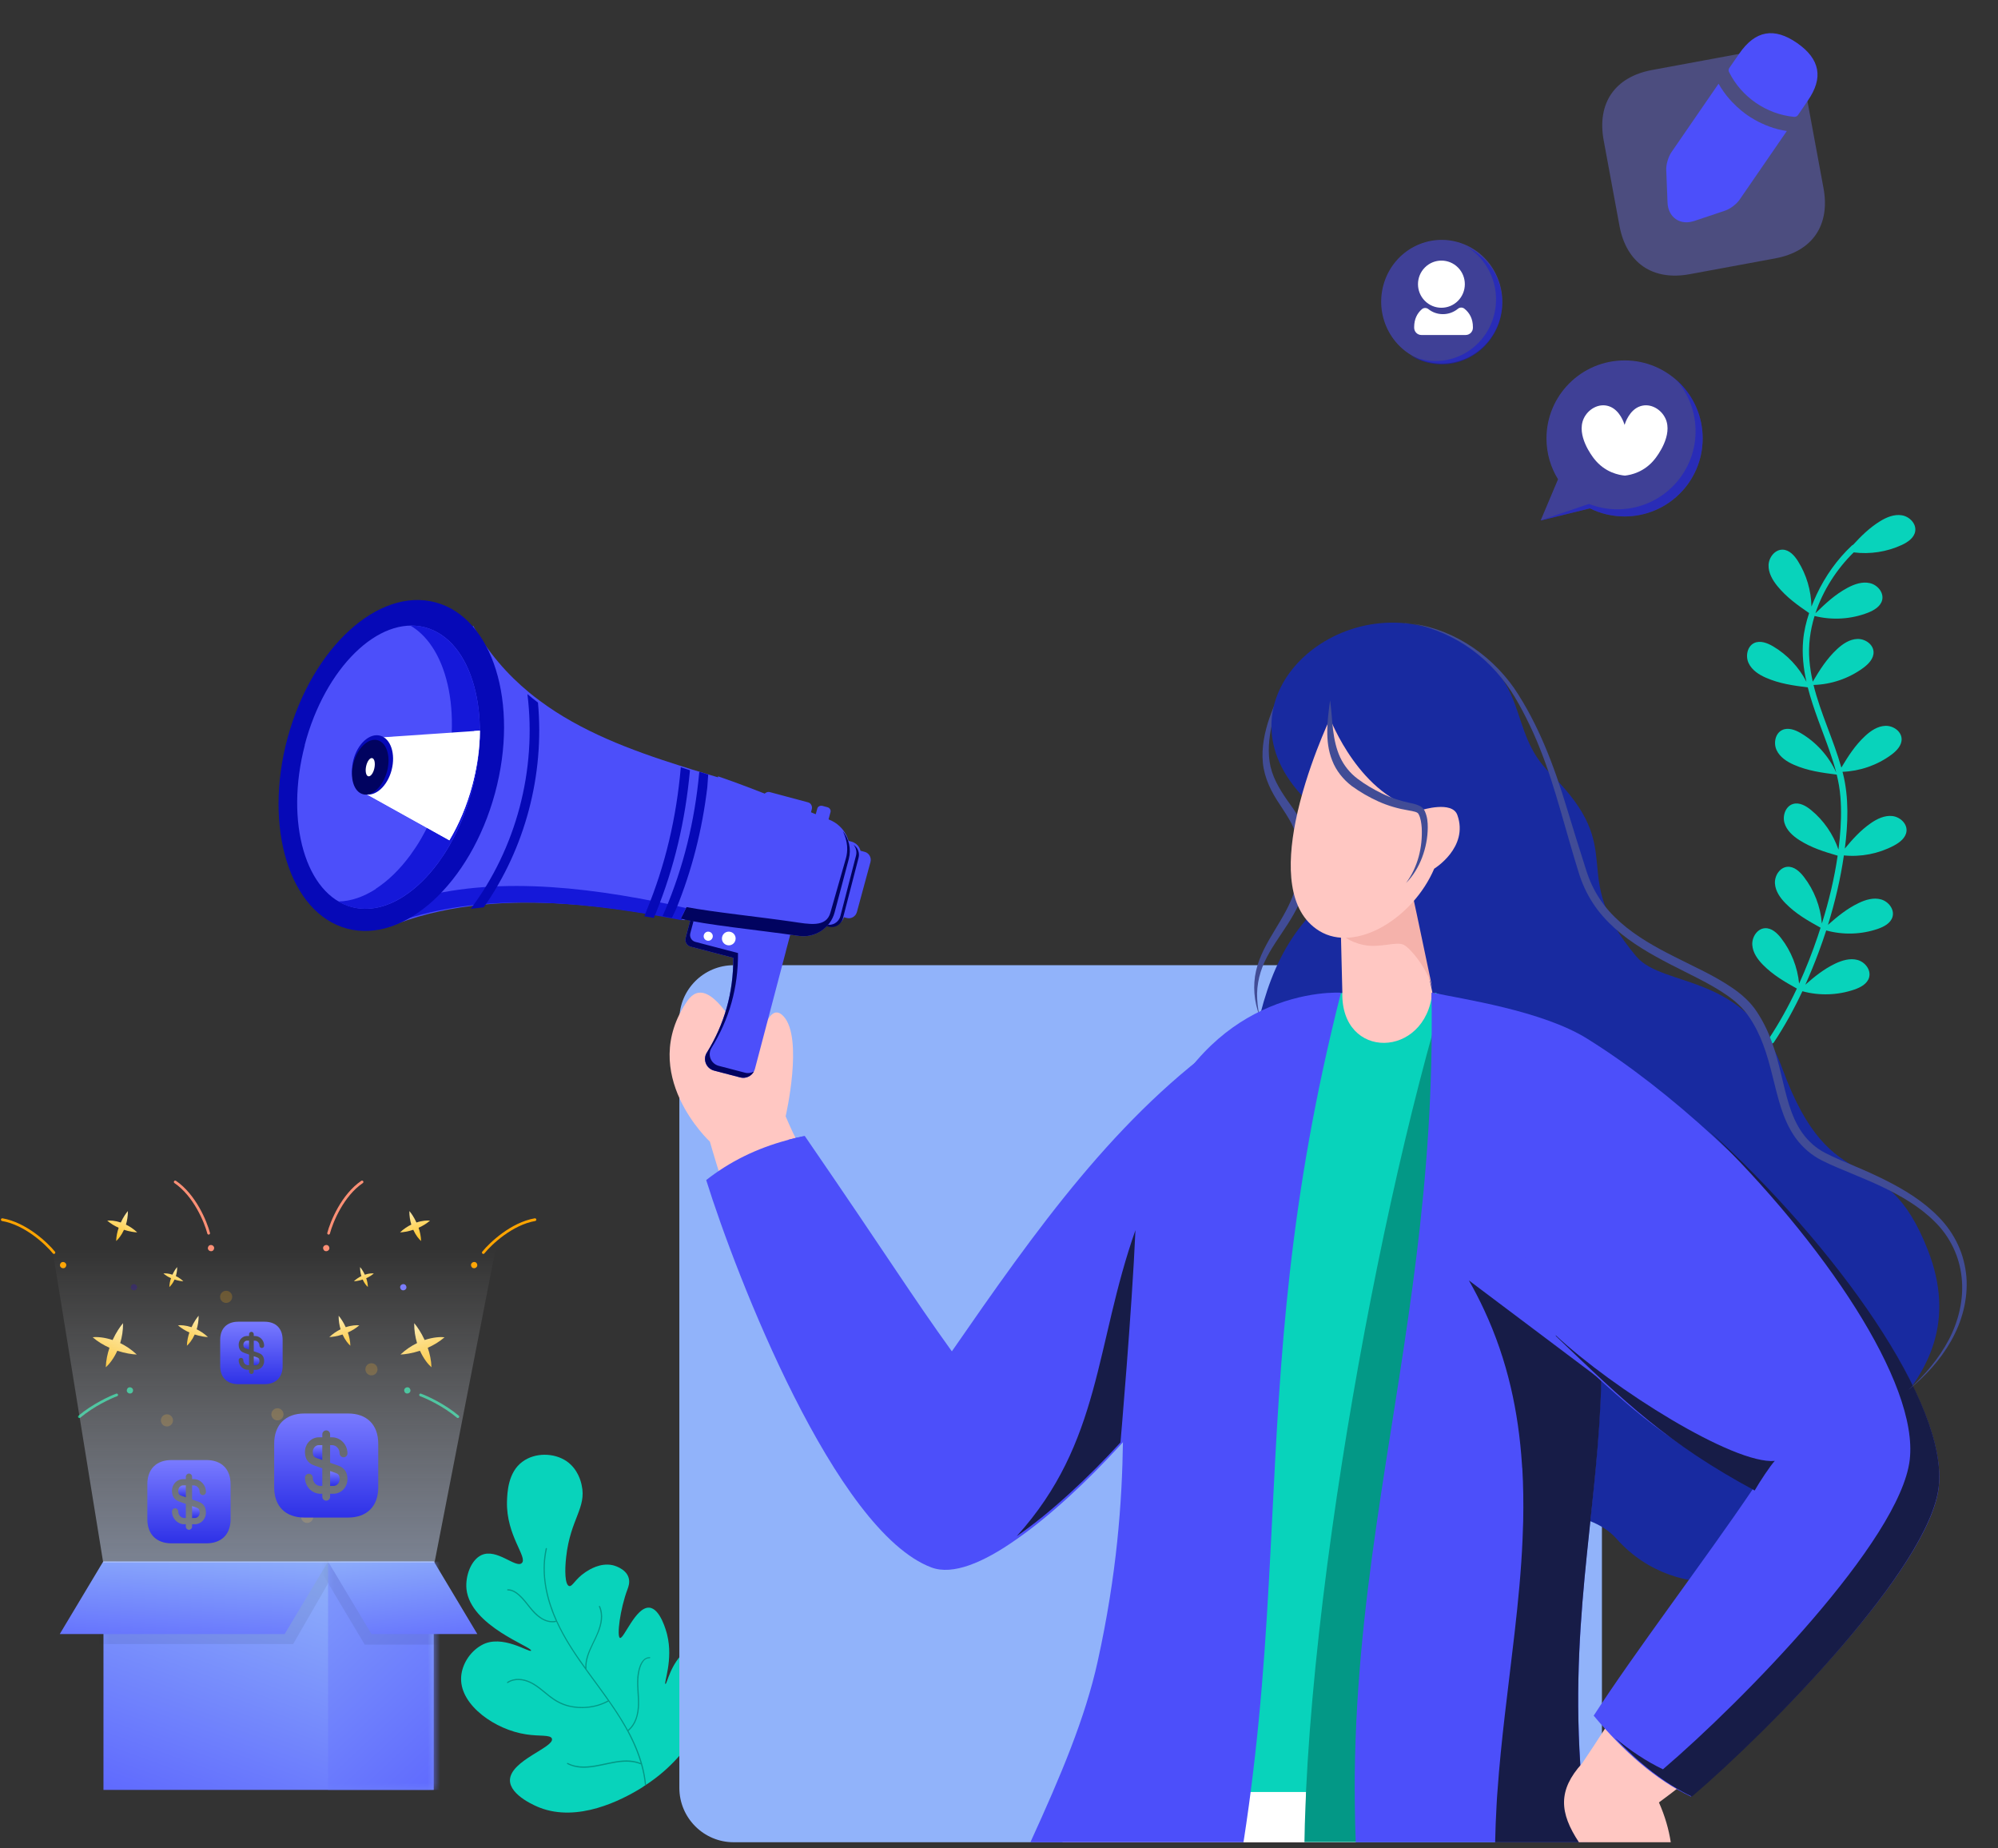 <svg xmlns="http://www.w3.org/2000/svg" width="320" height="296" viewBox="0 0 320 296" fill="none"><rect x="0" y="0" width="320" height="296" fill="#333333" stroke="none"/><path d="M299.357 156.513C299.694 155.314 298.7 154.055 297.506 153.728C296.312 153.401 295.027 153.787 293.903 154.323C292.089 155.202 290.621 156.383 289.142 157.69C289.912 155.983 290.619 154.247 291.271 152.501C291.7 151.34 292.106 150.173 292.489 148.999C295.186 149.741 298.104 149.657 300.75 148.749C301.753 148.403 302.825 147.831 303.109 146.808C303.444 145.614 302.45 144.355 301.256 144.028C300.062 143.701 298.783 144.077 297.669 144.619C295.794 145.523 294.29 146.757 292.765 148.111C293.894 144.472 294.771 140.752 295.317 136.985C298.058 137.26 300.88 136.71 303.318 135.418C304.254 134.922 305.221 134.183 305.344 133.129C305.487 131.9 304.303 130.814 303.073 130.679C301.843 130.545 300.637 131.121 299.62 131.831C297.97 132.982 296.715 134.375 295.468 135.893C295.981 131.914 296.146 127.74 295.162 123.841C295.14 123.762 295.119 123.683 295.094 123.597C297.878 123.49 300.633 122.543 302.882 120.892C303.739 120.265 304.593 119.397 304.562 118.336C304.526 117.093 303.204 116.194 301.967 116.235C300.731 116.277 299.622 117.021 298.715 117.866C297.113 119.356 296.02 121.073 294.911 122.922C293.654 118.45 291.56 114.192 290.454 109.687C293.288 109.609 296.092 108.656 298.389 106.979C299.246 106.352 300.1 105.484 300.069 104.422C300.033 103.179 298.711 102.281 297.474 102.322C296.238 102.363 295.129 103.108 294.222 103.953C292.577 105.485 291.467 107.253 290.333 109.16C290.075 108.03 289.888 106.881 289.792 105.71C289.6 103.335 289.915 100.94 290.622 98.639C293.429 99.351 296.46 99.171 299.168 98.118C300.155 97.73 301.206 97.112 301.45 96.08C301.734 94.87 300.688 93.656 299.484 93.383C298.277 93.101 297.018 93.535 295.92 94.12C293.912 95.189 292.372 96.641 290.758 98.211C291.972 94.527 294.181 91.112 296.891 88.458C299.5 88.791 302.206 88.376 304.593 87.268C305.555 86.82 306.563 86.138 306.738 85.086C306.945 83.86 305.826 82.717 304.599 82.518C303.381 82.317 302.144 82.829 301.094 83.481C299.414 84.522 298.095 85.826 296.792 87.245C296.721 87.265 296.654 87.301 296.592 87.365C294.234 89.573 292.343 92.257 290.966 95.171C290.665 95.812 290.38 96.469 290.124 97.136C290.076 94.576 289.326 92.025 287.961 89.86C287.394 88.962 286.586 88.055 285.524 88.022C284.29 87.977 283.297 89.246 283.254 90.485C283.212 91.724 283.875 92.876 284.657 93.841C286.113 95.633 287.863 96.879 289.75 98.175C289.272 99.6 288.926 101.061 288.793 102.555C288.593 104.815 288.835 107.019 289.321 109.181C288.113 106.831 286.238 104.831 283.962 103.495C283.05 102.961 281.918 102.523 280.956 102.971C279.838 103.497 279.53 105.079 280.06 106.195C280.588 107.317 281.705 108.04 282.839 108.533C285.013 109.485 287.195 109.778 289.536 110.08C290.435 113.625 291.921 117.068 293.103 120.486C293.477 121.562 293.816 122.643 294.097 123.732C292.918 121.12 290.918 118.883 288.451 117.426C287.542 116.887 286.411 116.449 285.446 116.902C284.322 117.426 284.014 119.007 284.542 120.129C285.07 121.251 286.187 121.973 287.318 122.471C289.54 123.444 291.768 123.736 294.171 124.047C294.456 125.211 294.667 126.401 294.761 127.61C294.941 129.832 294.858 132.072 294.649 134.288C294.593 134.882 294.522 135.466 294.448 136.056C293.608 133.595 292.079 131.37 290.069 129.726C289.25 129.051 288.199 128.446 287.183 128.744C285.993 129.091 285.451 130.606 285.802 131.795C286.152 132.983 287.145 133.868 288.187 134.535C290.114 135.761 292.144 136.393 294.319 137.027C293.783 140.707 292.904 144.347 291.793 147.895C291.576 145.187 290.559 142.546 288.895 140.406C288.247 139.568 287.355 138.74 286.296 138.808C285.061 138.883 284.198 140.238 284.275 141.478C284.351 142.717 285.122 143.797 285.995 144.681C287.644 146.355 289.542 147.431 291.583 148.561C291.432 149.028 291.279 149.5 291.123 149.964C290.256 152.527 289.268 155.055 288.145 157.52C287.893 154.885 286.887 152.33 285.268 150.241C284.62 149.403 283.728 148.575 282.669 148.643C281.433 148.718 280.57 150.073 280.647 151.313C280.724 152.553 281.494 153.632 282.368 154.516C283.972 156.138 285.809 157.207 287.786 158.308C286.47 161.103 284.974 163.816 283.268 166.385C282.912 166.922 283.763 167.435 284.119 166.898C285.842 164.299 287.344 161.562 288.673 158.735C291.382 159.477 294.318 159.384 296.988 158.469C297.999 158.121 299.074 157.543 299.362 156.515L299.357 156.513Z" fill="#08D3BB"></path><path d="M115.563 268.778C115.261 270.518 114.548 273.137 111.978 276.944C110.393 279.272 108.216 282.511 104.153 285.353C103.979 285.475 103.667 285.698 103.252 285.953C103.231 285.965 103.211 285.984 103.189 285.995C103.156 286.024 103.113 286.047 103.079 286.075C102.939 286.169 102.791 286.256 102.639 286.366C99.493 288.297 92.553 291.859 86.419 289.463C86.062 289.331 81.618 287.557 81.673 285.042C81.775 281.894 88.796 279.814 88.399 278.439C88.196 277.749 86.411 278.083 84.246 277.734C79.375 277.012 73.792 273.15 73.848 268.822C73.857 266.77 75.15 264.545 77.153 263.441C80.393 261.61 84.832 264.726 85.053 264.334C85.343 263.753 75.334 260.419 74.711 254.472C74.504 252.387 75.434 249.808 77.112 249.029C79.569 247.894 82.608 251.186 83.563 250.315C84.58 249.394 81.051 245.915 81.199 240.43C81.25 239.041 81.347 235.771 83.684 234.07C85.7 232.579 88.732 232.634 90.726 233.984C92.563 235.236 93.049 237.274 93.16 237.834C93.973 241.474 91.357 243.229 90.68 249.305C90.434 251.421 90.465 253.798 91.166 253.988C91.69 254.099 92.118 252.87 93.723 251.795C93.757 251.766 93.798 251.736 93.876 251.692C94.373 251.368 96.138 250.235 98.056 250.634C98.141 250.635 100.213 251.116 100.673 252.634C100.922 253.416 100.628 254.153 100.511 254.473C99.29 257.711 98.766 262.08 99.292 262.291C99.888 262.552 101.803 257.315 103.97 257.448C105.768 257.558 106.732 261.304 106.852 261.785C107.849 265.818 106.268 269.595 106.576 269.666C106.834 269.722 107.312 266.456 109.894 264.275C111.089 263.254 113.37 261.91 114.729 262.682C116.418 263.613 115.82 267.223 115.566 268.747L115.563 268.778Z" fill="#08D3BB"></path><path d="M104.046 265.377C103.274 265.346 102.758 266.035 102.499 266.673C102.167 267.478 102.057 268.353 102.039 269.212C102.003 271.023 102.404 272.876 101.957 274.664C101.728 275.567 101.286 276.422 100.561 277.031C99.189 274.526 97.516 272.18 95.826 269.875C95.194 269.011 94.556 268.155 93.93 267.282C93.756 264.419 96.126 262.164 96.418 259.376C96.496 258.638 96.407 257.889 96.096 257.209C96.046 257.095 95.866 257.187 95.924 257.3C96.513 258.604 96.201 260.077 95.699 261.358C95.204 262.63 94.473 263.803 94.046 265.11C93.845 265.723 93.727 266.36 93.734 266.999C92.043 264.648 90.444 262.228 89.245 259.593C87.795 256.399 86.924 252.845 87.367 249.329C87.425 248.887 87.499 248.45 87.597 248.017C87.624 247.897 87.434 247.837 87.407 247.957C86.663 251.308 87.184 254.783 88.366 257.968C88.568 258.512 88.792 259.045 89.029 259.568C89.012 259.556 88.988 259.552 88.965 259.556C87.237 259.88 85.888 258.521 84.916 257.313C84.382 256.655 83.873 255.963 83.237 255.392C82.71 254.919 82.066 254.488 81.325 254.498C81.2 254.497 81.187 254.699 81.319 254.692C82.186 254.684 82.918 255.315 83.479 255.899C84.095 256.534 84.594 257.26 85.169 257.926C86.114 259.022 87.451 260.037 89.004 259.742C89.057 259.733 89.074 259.692 89.075 259.653C90.415 262.611 92.266 265.312 94.183 267.941C95.244 269.396 96.326 270.839 97.359 272.315C95.464 273.362 93.116 273.622 91.03 273.082C89.893 272.789 88.921 272.222 88 271.499C87.007 270.719 86.074 269.828 84.912 269.293C83.766 268.763 82.349 268.618 81.245 269.346C81.14 269.418 81.232 269.587 81.337 269.515C82.448 268.786 83.865 268.978 84.994 269.549C86.158 270.138 87.088 271.052 88.111 271.827C88.992 272.503 89.954 273.01 91.04 273.281C92.053 273.533 93.111 273.592 94.148 273.485C95.308 273.365 96.456 273.031 97.47 272.465C98.73 274.264 99.919 276.106 100.902 278.068C101.586 279.425 102.173 280.853 102.602 282.323C99.639 281.129 96.513 282.887 93.494 282.884C92.609 282.88 91.731 282.728 90.951 282.321C90.839 282.263 90.734 282.427 90.846 282.486C93.734 283.977 96.961 282.256 99.957 282.124C100.865 282.086 101.766 282.187 102.599 282.531C102.624 282.543 102.647 282.539 102.661 282.529C102.975 283.64 103.199 284.774 103.3 285.922C103.342 285.892 103.378 285.87 103.412 285.841C103.435 285.837 103.454 285.811 103.475 285.8C103.298 283.84 102.767 281.909 102.022 280.061C101.62 279.072 101.16 278.117 100.658 277.184C101.902 276.178 102.313 274.55 102.359 273.023C102.41 271.255 102.037 269.475 102.387 267.718C102.555 266.911 102.979 265.496 104.036 265.548C104.163 265.557 104.175 265.355 104.042 265.354L104.046 265.377Z" fill="#039886"></path><path d="M117.512 154.568L247.859 154.568C252.668 154.568 256.566 158.469 256.566 163.281L256.566 286.302C256.566 291.114 252.668 295.015 247.859 295.015H117.512C112.703 295.015 108.805 291.114 108.805 286.302L108.805 163.281C108.805 158.469 112.703 154.568 117.512 154.568Z" fill="#91B3FA"></path><path d="M206.004 109.244C204.742 111.278 203.775 113.492 203.046 115.789C202.359 118.086 201.938 120.563 202.387 123.053C202.625 124.299 203.06 125.461 203.621 126.568C204.181 127.675 204.868 128.685 205.527 129.682C206.172 130.678 206.789 131.647 207.224 132.67C207.672 133.694 207.939 134.788 208.051 135.908C208.149 137.029 208.149 138.164 208.023 139.312C207.911 140.461 207.686 141.568 207.336 142.647C206.663 144.834 205.443 146.84 204.209 148.888C202.976 150.922 201.714 153.067 201.167 155.475C200.62 157.882 200.859 160.387 201.7 162.615C201.462 161.453 201.321 160.262 201.335 159.086C201.364 157.91 201.56 156.762 201.91 155.655C202.597 153.441 203.915 151.476 205.247 149.497C206.579 147.518 207.911 145.443 208.724 143.076C209.13 141.9 209.383 140.669 209.523 139.451C209.663 138.233 209.705 136.988 209.565 135.729C209.425 134.483 209.102 133.238 208.584 132.075C208.079 130.913 207.392 129.861 206.691 128.893C205.289 126.956 204.027 125.018 203.494 122.804C202.99 120.604 203.214 118.224 203.719 115.941C204.209 113.644 205.023 111.402 206.004 109.216V109.244Z" fill="#414C96"></path><path d="M191.856 210.687C192.956 206.338 194.808 202.199 196.089 197.892C201.437 179.536 196.855 154.406 214.806 142.308L208.497 127.38C193.847 111.533 215.321 93.121 232.59 102.041C245.708 108.829 241.071 116.76 248.327 123.896C261.278 136.649 250.624 139.576 262.086 153.179C266.375 158.267 279.8 155.66 285.468 171.145C293.489 193.056 301.748 182.17 308.78 200.22C317.637 222.952 291.331 232.11 289.618 240.626C286.652 255.344 268.506 257.24 258.924 246.438C254.315 241.239 244.734 242.354 237.965 240.807C230.125 239.023 222.535 244.681 214.5 245.267C196.911 246.326 187.023 226.047 191.856 210.673V210.687Z" fill="#182AA0"></path><path d="M251.18 287.7C240.581 259.608 238.334 244.138 250.139 219.517C265.913 186.661 247.226 166.317 247.226 166.317L229.857 158.957H215.138C197.769 165.234 176.003 170.705 190.208 218.739C199.365 249.72 187.656 265.634 176.003 287.686H251.18V287.7Z" fill="#3E3279"></path><path d="M251.18 289.163C240.581 260.743 238.334 245.094 250.139 220.207C265.913 186.974 247.226 166.4 247.226 166.4L229.857 158.957C225.224 166.511 220.396 168.584 215.138 158.957C194.481 163.896 177.085 172.562 190.208 219.428C199.018 250.867 187.656 266.85 176.003 289.163H251.18Z" fill="#08D3BB"></path><path d="M207.457 295.001H253.541C252.86 292.688 252.11 290.32 251.29 287.91C251.206 287.606 251.109 287.273 250.984 286.969H250.484L240.616 287.329L235.961 287.495H209.013C208.986 287.647 208.958 287.772 208.916 287.924C208.833 288.34 208.736 288.755 208.652 289.171C208.235 291.11 207.832 293.049 207.457 295.015V295.001Z" fill="#FFC7C2"></path><path d="M170.15 295.015H216.234C216.137 293.101 216.026 291.145 215.902 289.161C215.874 288.744 215.846 288.328 215.818 287.912C215.818 287.759 215.818 287.635 215.791 287.482V287.329L208.815 287.26L199.953 287.177L176.544 286.969H175.892H175.698C175.49 287.274 175.24 287.579 175.018 287.912C173.34 290.257 171.717 292.615 170.164 295.015H170.15Z" fill="#FFC7C2"></path><path d="M170.165 295.015H253.541C252.793 292.393 251.962 289.716 251.034 286.969H175.595C173.711 289.618 171.896 292.296 170.151 295.015H170.165Z" fill="white"></path><path d="M208.92 294.987H253.541C252.79 292.352 251.955 289.661 251.023 286.901L250.911 286.232L244.33 246.246L243.801 243.04L243.189 239.373L243.12 238.941L238.264 209.425L237.721 206.093L230.444 161.883C230.18 162.79 229.93 163.696 229.665 164.63C223.348 187.132 217.268 216.912 213.331 245.005C211.244 259.895 209.769 274.297 209.17 286.915C209.17 287.012 209.156 287.124 209.156 287.222C209.156 287.291 209.156 287.361 209.156 287.445C209.156 287.584 209.143 287.737 209.143 287.877C209.115 288.295 209.101 288.713 209.087 289.132C209.003 291.139 208.948 293.105 208.92 295.015V294.987Z" fill="#039886"></path><path d="M113.695 182.819C113.695 182.819 114.348 185.124 115.516 188.846C120.326 204.261 134.185 244.228 149.587 250.018C161.264 254.393 190.888 219.189 191.068 215.218L195.753 166.641C178.849 185.846 163.53 204.941 154.661 223.439C148.128 208.579 135.714 197.65 128.36 183.999C127.401 182.305 126.581 180.555 125.83 178.764C125.83 178.764 128.736 166.168 125.469 162.724C122.578 159.683 121.452 169.446 120.256 168.238C118.936 166.918 113.723 155.031 110.081 160.294C102.018 172.015 113.695 182.819 113.695 182.819Z" fill="#FFC7C2"></path><path d="M214.772 150.049L214.839 152.835L214.989 158.889C214.69 169.867 228.383 169.55 229.401 158.889L229.32 158.503L226.848 147.015L225.774 142.133C222.501 144.409 214.772 150.063 214.772 150.063V150.049Z" fill="#FFC7C2"></path><path d="M214.785 149.537C214.881 149.651 215.892 150.799 218.405 151.323C221.041 151.876 223.678 150.671 224.866 151.323C226.014 151.961 228.705 155.278 229.401 158.226L226.915 146.419L225.836 141.402C222.544 143.74 214.772 149.552 214.772 149.552L214.785 149.537Z" fill="#F5B2AB"></path><path d="M216.98 286.932C216.98 287.099 216.98 287.28 216.98 287.461V287.892C216.98 288.31 216.98 288.727 216.994 289.144C217.008 291.078 217.064 293.04 217.133 295.015H254.402C253.776 290.591 253.345 286.39 253.094 282.383C252.288 269.765 253.122 258.983 254.165 248.689C255.097 239.423 256.209 230.506 256.432 220.962V220.865C256.446 220.183 256.46 219.502 256.46 218.806C256.515 213.214 256.251 207.384 255.458 201.11C255.458 201.041 255.445 200.971 255.431 200.902C254.151 190.829 251.523 179.616 246.712 166.442C246.712 166.442 246.684 166.358 246.67 166.317L229.259 158.957C229.301 160.989 229.315 162.978 229.301 164.953C229.204 194.502 224.114 218.89 220.513 243.792C218.496 257.69 216.939 271.768 216.967 286.974L216.98 286.932Z" fill="#4C4FFA"></path><path d="M113.108 188.982C117.929 204.394 133.773 245.242 149.198 251.018C152.598 252.281 157.461 250.254 162.714 246.561C168.274 242.715 174.266 237.05 179.227 231.635C185.804 224.499 190.681 217.82 190.764 216.224L197.216 165.809C178.906 178.514 165.961 196.883 152.361 216.529C145.547 207.088 142.621 202.186 128.701 181.971C127.809 182.151 126.945 182.346 126.081 182.582C121.19 183.887 116.856 186.025 113.094 188.982H113.108Z" fill="#4C4FFA"></path><path d="M165.03 295.015H199.158C199.462 293.04 199.752 291.079 200.015 289.146C200.07 288.728 200.125 288.311 200.181 287.894C200.222 287.643 200.25 287.407 200.277 287.171C200.291 287.087 200.291 287.018 200.305 286.948C202.336 271.343 203.055 257.072 203.773 242.719C205.03 217.558 206.315 192.161 214.771 158.974C214.771 158.974 208.913 158.557 202.004 161.854C199.02 163.272 195.842 165.386 192.844 168.53C191.2 170.24 189.624 172.271 188.16 174.663C187.538 175.679 186.958 176.694 186.433 177.682C181.555 186.75 180.104 195.123 179.759 204.233C179.455 212.147 179.994 220.618 179.856 230.562C179.856 230.618 179.856 230.66 179.856 230.66C179.856 230.66 179.856 230.66 179.856 230.674C179.718 240.66 178.875 252.135 175.807 266.043C173.818 275.07 169.949 284.264 165.03 295.015Z" fill="#4C4FFA"></path><path d="M243.812 235.107C243.981 237.94 244.009 240.786 243.953 243.647C243.925 244.578 243.896 245.522 243.854 246.466C243.643 251.452 243.15 256.479 242.573 261.52C242.545 261.728 242.531 261.922 242.503 262.117C241.56 270.352 240.406 278.642 239.828 286.961C239.828 287.086 239.814 287.211 239.8 287.322C239.786 287.516 239.772 287.711 239.758 287.905C239.73 288.322 239.716 288.738 239.688 289.155C239.575 291.099 239.505 293.057 239.462 295.015H254.412C253.778 290.599 253.342 286.405 253.088 282.406C252.272 269.81 253.117 259.048 254.172 248.771C255.115 239.523 256.242 230.621 256.467 221.095V220.998L256.002 220.65C256.002 220.65 255.904 220.567 255.862 220.539L251.076 216.943L250.893 216.804L237.154 206.472L235.253 205.041C236.154 206.611 236.971 208.194 237.703 209.777C241.489 217.901 243.207 226.15 243.756 234.496C243.77 234.704 243.784 234.885 243.798 235.093L243.812 235.107Z" fill="#171C47"></path><path d="M271.144 229.774C275.351 232.571 280.144 235.466 286.525 239.209C272.258 250.245 263.314 267.766 253.394 282.379C249.479 286.693 249.757 290.297 252.878 295.015H267.591C267.27 292.942 266.657 290.798 265.696 288.641C275.142 281.739 295.01 264.496 302.979 252.792C306.574 247.559 310.447 241.52 309.792 234.909C307.257 222.287 297.796 213.032 289.284 203.541C278.18 191.448 253.115 170.67 246.957 166.272C246.957 166.314 250.816 213.436 250.816 213.478C257.364 219.49 264.136 225.195 271.158 229.788L271.144 229.774Z" fill="#FFC7C2"></path><path d="M248.788 214.149C261.857 226.023 263.823 228.565 280.727 238.467C272.931 249.994 261.926 264.41 255.246 274.743C260.016 280.451 265.134 284.992 270.811 287.7C283.6 276.84 309.012 251.049 310.504 238.189C312.54 220.787 281.006 182.97 254.158 166.304C246.961 161.832 234.158 159.971 229.402 158.957L248.774 214.135L248.788 214.149Z" fill="#4C4FFA"></path><path d="M284.263 233.933C283.61 234.597 281.817 237.293 281.025 238.69C267.033 231.124 260.295 224.603 249.207 213.975L249.151 213.819C258.349 222.415 277.691 234.554 284.263 233.947V233.933Z" fill="#171C47"></path><path d="M266.34 283.333C279.075 272.457 304.378 246.63 305.864 233.752C307.295 221.443 292.06 198.941 273.562 180.902C294.06 199.525 312.058 224.795 310.503 238.119C309.003 251.011 283.714 276.824 270.979 287.7C266.563 285.586 262.494 282.346 258.661 278.312C261.119 280.343 263.66 282.054 266.34 283.333Z" fill="#171C47"></path><path d="M162.836 246.005C168.432 242.137 174.463 236.44 179.456 230.995C179.456 230.995 181.293 209.827 181.854 196.995C175.347 215.44 176.441 230.953 162.836 246.005Z" fill="#171C47"></path><path d="M213.021 115.068C213.021 115.068 217.844 127.767 227.723 129.709C227.723 129.709 232.587 128.186 233.411 130.519C235.266 135.716 229.702 139.111 229.702 139.111C226.308 147.046 217.129 152.662 211.29 149.072C206.192 145.928 206.096 138.594 207.497 131.539C209.187 123.101 213.021 115.068 213.021 115.068Z" fill="#FFC7C2"></path><path d="M225.04 99.707C226.763 99.888 228.458 100.362 230.069 100.976C231.68 101.59 233.236 102.371 234.681 103.32C237.584 105.189 240.043 107.714 241.946 110.574C242.891 112.011 243.71 113.531 244.488 115.08C245.266 116.629 245.974 118.205 246.613 119.823C247.905 123.032 248.933 126.352 249.906 129.7C250.878 133.048 251.809 136.41 252.851 139.759C253.378 141.461 254.142 143.135 255.129 144.641C256.115 146.162 257.337 147.501 258.671 148.701C261.352 151.087 264.464 152.844 267.561 154.449C270.659 156.053 273.854 157.476 276.618 159.401C278.007 160.364 279.23 161.48 280.133 162.847C281.077 164.228 281.827 165.749 282.411 167.339C283.619 170.52 284.161 173.979 285.245 177.383C285.8 179.085 286.523 180.773 287.606 182.266C288.69 183.745 290.134 185 291.774 185.823C293.371 186.633 294.996 187.274 296.594 187.944C298.191 188.614 299.789 189.269 301.344 190.009C304.442 191.487 307.457 193.217 309.86 195.631C312.291 198.002 313.847 201.211 314.18 204.601C314.541 207.991 313.722 211.479 312.124 214.534C310.513 217.603 308.221 220.281 305.623 222.597C308.332 220.421 310.749 217.812 312.485 214.729C314.222 211.674 315.208 208.117 314.944 204.531C314.791 202.746 314.36 200.988 313.596 199.356C312.846 197.723 311.805 196.231 310.554 194.947C308.068 192.366 304.984 190.497 301.858 188.934C300.289 188.153 298.691 187.428 297.08 186.758C295.482 186.075 293.857 185.419 292.371 184.652C290.898 183.912 289.648 182.796 288.69 181.471C287.731 180.132 287.064 178.583 286.55 176.965C285.536 173.714 285.009 170.213 283.772 166.837C283.161 165.149 282.369 163.516 281.369 162.01C280.341 160.447 278.924 159.206 277.452 158.201C274.479 156.165 271.256 154.783 268.186 153.207C265.103 151.658 262.088 149.97 259.546 147.724C258.282 146.608 257.129 145.353 256.212 143.944C255.281 142.549 254.573 141.014 254.059 139.396C252.989 136.09 251.975 132.755 250.947 129.407C248.919 122.725 246.447 116.057 242.502 110.197C238.459 104.422 231.972 100.306 225.013 99.734L225.04 99.707Z" fill="#414C96"></path><path d="M213.028 112.142C212.818 113.734 212.594 115.313 212.58 116.933C212.552 118.553 212.734 120.229 213.379 121.821C213.995 123.414 215.131 124.826 216.49 125.865C217.864 126.862 219.265 127.665 220.793 128.357C222.307 129.036 223.947 129.507 225.558 129.77C225.951 129.839 226.343 129.908 226.666 130.005C226.82 130.047 226.946 130.116 227.03 130.171C227.1 130.213 227.17 130.296 227.24 130.448C227.535 131.016 227.647 131.805 227.703 132.553C227.857 135.599 227.114 138.826 225.194 141.402C226.329 140.266 227.184 138.84 227.759 137.33C228.334 135.807 228.656 134.187 228.67 132.525C228.67 131.694 228.614 130.864 228.235 129.977C228.193 129.867 228.123 129.756 228.053 129.645C227.969 129.52 227.857 129.396 227.745 129.299C227.507 129.105 227.268 128.994 227.044 128.911C226.596 128.745 226.203 128.662 225.811 128.579C224.255 128.246 222.797 127.776 221.396 127.097C220.008 126.432 218.621 125.615 217.415 124.702C216.224 123.801 215.285 122.638 214.654 121.309C214.023 119.966 213.701 118.456 213.505 116.905C213.323 115.354 213.253 113.748 213.028 112.156V112.142Z" fill="#414C96"></path><path d="M126.261 182.516L150.081 219.94L152.595 216.607C145.767 207.126 142.835 202.204 128.886 181.902C127.992 182.083 127.127 182.279 126.261 182.516Z" fill="#4C4FFA"></path><path d="M62.225 148.461C66.427 146.733 70.865 145.656 75.512 145.075C76.222 144.992 76.931 144.909 77.641 144.84C85.655 144.108 94.212 144.771 103.06 146.194C103.603 146.277 104.132 146.374 104.66 146.457C105.147 146.54 105.648 146.623 106.135 146.706C106.163 146.706 106.177 146.706 106.205 146.706C106.567 146.775 106.928 146.844 107.304 146.913C107.443 146.941 107.596 146.968 107.735 146.996C108 147.051 108.264 147.093 108.542 147.148C108.904 147.217 109.266 147.286 109.627 147.355C110.114 146.416 110.56 145.476 110.977 144.509C113.273 139.313 114.761 133.759 115.374 127.831C115.485 126.795 115.568 125.731 115.624 124.667C115.262 124.556 114.914 124.459 114.553 124.349C114.261 124.266 113.968 124.169 113.676 124.086C113.565 124.059 113.467 124.017 113.37 123.99C112.994 123.879 112.605 123.755 112.215 123.644H112.201C111.701 123.492 111.214 123.34 110.713 123.188C110.198 123.036 109.683 122.87 109.182 122.705C100.973 120.121 93.057 117.122 86.504 112.259C85.919 111.83 85.335 111.374 84.778 110.918C81.272 108.03 78.211 104.535 75.763 100.182L62.225 148.433V148.461Z" fill="#4C4FFA"></path><path d="M136.795 135.961L138.493 136.416C139.195 136.604 139.605 137.34 139.41 138.059L137.243 146.044C137.048 146.763 136.321 147.194 135.619 147.005L133.921 146.55C133.219 146.362 132.808 145.627 133.004 144.908L135.171 136.923C135.366 136.204 136.093 135.773 136.795 135.961Z" fill="#4C4FFA"></path><path d="M62.971 144.058L75.284 100.182C75.564 100.668 75.844 101.14 76.124 101.612L62.957 144.072L62.971 144.058Z" fill="#D8DAEB"></path><path d="M61.494 148.461C74.037 143.327 88.746 143.826 104.268 146.476C104.715 146.546 105.162 146.629 105.624 146.712C105.708 146.726 105.806 146.74 105.89 146.754C106.183 146.809 106.491 146.865 106.798 146.92C107.008 146.962 107.218 146.99 107.428 147.031C107.623 147.073 107.833 147.115 108.043 147.142C108.323 147.198 108.616 147.253 108.91 147.309C108.994 147.309 109.064 147.337 109.148 147.351C109.637 146.407 110.084 145.464 110.504 144.492C110.336 144.812 110.182 145.131 110.001 145.436C109.973 145.436 109.945 145.436 109.917 145.422C109.581 145.353 109.245 145.269 108.91 145.2C108.728 145.158 108.546 145.117 108.379 145.075C108.141 145.02 107.903 144.978 107.679 144.923C107.4 144.867 107.12 144.798 106.854 144.742C106.743 144.714 106.631 144.701 106.519 144.673C106.099 144.59 105.68 144.506 105.26 144.423C89.781 141.343 75.085 140.441 62.403 145.242L61.508 148.433L61.494 148.461Z" fill="#1518D9"></path><path d="M55.581 148.704C46.41 146.247 42.151 132.561 46.066 118.135C49.982 103.71 60.591 94.007 69.761 96.464C78.931 98.921 83.191 112.608 79.275 127.034C75.359 141.459 64.751 151.162 55.581 148.704Z" fill="#0609B7"></path><path d="M133.158 133.916L136.378 134.778C137.44 135.063 138.077 136.117 137.802 137.132L135.159 146.869C134.883 147.884 133.799 148.476 132.737 148.191L129.517 147.329C128.455 147.044 127.818 145.99 128.093 144.975L130.736 135.239C131.012 134.223 132.096 133.631 133.158 133.916Z" fill="#4C4FFA"></path><path d="M129.318 147.25L132.318 148.044C133.317 148.304 134.344 147.702 134.601 146.688L137.1 137.019C137.262 136.389 137.1 135.746 136.709 135.294C137.371 135.718 137.722 136.554 137.506 137.375L135.006 147.044C134.75 148.058 133.723 148.66 132.723 148.4L129.724 147.606C129.345 147.51 129.021 147.291 128.791 147.017C128.954 147.126 129.129 147.209 129.318 147.25Z" fill="#010360"></path><path d="M48.822 119.317C45.592 131.686 48.962 143.3 56.37 145.257C59.085 145.969 61.982 145.285 64.697 143.51C66.66 142.238 68.54 140.407 70.211 138.129C70.796 137.318 71.367 136.466 71.896 135.557C71.924 135.501 71.952 135.445 71.98 135.403C73.498 132.776 74.765 129.729 75.642 126.403C76.325 123.775 76.715 121.176 76.826 118.702C76.84 118.311 76.854 117.919 76.854 117.528C76.854 117.514 76.854 117.486 76.854 117.472C76.882 114.747 76.575 112.189 75.949 109.911C74.626 105.02 71.882 101.47 68.067 100.463C60.659 98.507 52.039 106.962 48.794 119.331L48.822 119.317Z" fill="#4C4FFA"></path><path d="M60.193 142.321C62.161 141.05 64.044 139.219 65.719 136.94C66.305 136.13 66.877 135.277 67.407 134.369C67.435 134.313 67.463 134.271 67.491 134.215C69.012 131.587 70.282 128.541 71.161 125.214C71.844 122.587 72.235 119.987 72.347 117.513C72.361 117.122 72.375 116.73 72.375 116.339C72.375 116.325 72.375 116.297 72.375 116.283C72.403 113.558 72.096 111 71.468 108.722C70.407 104.808 68.426 101.761 65.733 100.182C66.514 100.182 67.282 100.252 68.049 100.462C71.858 101.468 74.607 105.018 75.947 109.91C76.561 112.174 76.882 114.732 76.854 117.471C76.854 117.485 76.854 117.513 76.854 117.527C76.854 117.918 76.84 118.31 76.826 118.701C76.714 121.175 76.324 123.775 75.64 126.402C74.775 129.729 73.505 132.775 71.97 135.403C71.942 135.459 71.914 135.515 71.886 135.557C71.356 136.465 70.784 137.332 70.198 138.128C68.523 140.407 66.64 142.238 64.672 143.509C61.951 145.285 59.049 145.969 56.328 145.257C55.561 145.061 54.849 144.753 54.179 144.362C56.188 144.334 58.24 143.621 60.207 142.349L60.193 142.321Z" fill="#1518D9"></path><path d="M126.583 149.609L125.916 152.132L125.791 152.631L120.912 171.162C120.634 172.187 119.578 172.811 118.55 172.534L114.352 171.439C113.101 171.106 112.518 169.665 113.199 168.57C116.034 163.982 117.465 158.937 117.438 153.379L110.614 151.591C110.016 151.439 109.655 150.815 109.807 150.219L111.044 145.535L126.597 149.609H126.583Z" fill="#4C4FFA"></path><path d="M111.561 145.673L110.559 149.458C110.406 150.054 110.768 150.678 111.366 150.83L118.199 152.618C118.24 158.177 116.793 163.223 113.955 167.812C113.273 168.907 113.857 170.349 115.109 170.681L119.312 171.777C119.813 171.915 120.328 171.832 120.745 171.596C120.328 172.359 119.437 172.761 118.56 172.539L114.358 171.444C113.106 171.111 112.521 169.669 113.203 168.574C116.042 163.986 117.475 158.94 117.447 153.381L110.615 151.593C110.017 151.44 109.655 150.816 109.808 150.22L111.046 145.535L111.561 145.673Z" fill="#010360"></path><path d="M132.81 131.263C135.259 132.219 136.601 134.851 135.937 137.401L133.668 146.06C133.004 148.596 130.541 150.245 127.94 149.871C121.396 148.915 112.791 148.056 109.041 147.072C112.735 139.867 114.617 132.316 115.004 124.321C121.327 126.483 126.93 128.935 132.824 131.263H132.81Z" fill="#4C4FFA"></path><path d="M126.906 147.6C129.507 147.97 132.344 148.626 133.008 146.109L135.485 137.436C135.803 136.3 135.831 134.823 134.987 133.099C135.969 134.317 136.357 135.958 135.942 137.559L133.672 146.109C133.008 148.613 130.545 150.241 127.943 149.871C121.398 148.927 112.791 148.079 109.041 147.108C109.359 146.492 109.664 145.877 109.954 145.261C114.244 146.068 121.343 146.793 126.919 147.6H126.906Z" fill="#010360"></path><path d="M106.468 145.888C106.359 146.165 106.237 146.429 106.115 146.706C106.468 146.776 106.822 146.845 107.189 146.914C107.325 146.942 107.474 146.97 107.61 146.998C107.733 146.748 107.855 146.484 107.977 146.235C108.086 146.013 108.181 145.791 108.29 145.569C110.806 139.398 112.451 132.964 113.28 126.1C113.335 125.406 113.389 124.727 113.43 124.034C113.321 124.006 113.226 123.964 113.131 123.936C112.763 123.825 112.383 123.701 112.002 123.59C111.268 131.563 109.446 138.899 106.468 145.916V145.888Z" fill="#0609B7"></path><path d="M103.575 145.817C103.455 146.126 103.322 146.421 103.189 146.731C103.708 146.815 104.213 146.913 104.718 146.998C104.838 146.702 104.958 146.421 105.078 146.126C107.977 138.96 109.759 131.457 110.504 123.35C110.012 123.195 109.52 123.027 109.041 122.858C108.323 131.064 106.527 138.595 103.561 145.803L103.575 145.817Z" fill="#0609B7"></path><path d="M117.783 150.566C117.937 149.974 117.59 149.383 116.999 149.229C116.407 149.074 115.816 149.421 115.661 150.013C115.507 150.604 115.854 151.196 116.446 151.35C117.037 151.504 117.628 151.157 117.783 150.566Z" fill="white"></path><path d="M114.136 150.107C114.242 149.716 114.005 149.324 113.614 149.218C113.222 149.111 112.831 149.348 112.724 149.74C112.617 150.131 112.854 150.523 113.246 150.629C113.637 150.736 114.029 150.499 114.136 150.107Z" fill="white"></path><path d="M129.429 128.489L123.306 126.849C122.845 126.725 122.372 127.031 122.242 127.509L121.954 128.57C121.821 129.063 122.093 129.553 122.54 129.672L128.663 131.313C129.124 131.437 129.597 131.131 129.727 130.652L130.015 129.592C130.148 129.099 129.876 128.609 129.429 128.489Z" fill="#4C4FFA"></path><path d="M131.731 129.053L132.511 129.262C132.881 129.361 133.108 129.711 133.017 130.043L132.577 131.664C132.487 131.996 132.114 132.185 131.744 132.086L130.965 131.877C130.594 131.778 130.368 131.428 130.458 131.096L130.898 129.475C130.988 129.143 131.361 128.954 131.731 129.053Z" fill="#4C4FFA"></path><path d="M58.568 127.105L71.973 134.562C73.494 131.99 74.763 129.007 75.642 125.75C76.325 123.178 76.716 120.632 76.828 118.21C76.841 117.827 76.856 117.444 76.856 117.061C76.856 117.047 76.856 117.02 76.856 117.006L61.065 118.087L58.568 127.118V127.105Z" fill="white"></path><path d="M68.054 130.443C69.811 131.415 72.057 130.703 72.866 128.897C73.647 127.173 74.303 125.312 74.833 123.355C75.405 121.221 75.767 119.114 75.935 117.075L76.856 117.006C76.856 117.006 76.856 117.047 76.856 117.061C76.856 117.444 76.841 117.827 76.828 118.21C76.716 120.632 76.325 123.178 75.642 125.75C74.777 129.007 73.508 131.99 71.973 134.562L58.568 127.105L59.042 125.408L68.067 130.43L68.054 130.443Z" fill="white"></path><path d="M56.606 121.678C55.935 124.271 56.767 126.729 58.444 127.177C60.134 127.625 62.052 125.887 62.723 123.307C63.394 120.714 62.575 118.256 60.885 117.808C59.195 117.36 57.277 119.098 56.606 121.678Z" fill="#0609B7"></path><path d="M56.616 122.167C55.971 124.556 56.66 126.802 58.141 127.19C59.622 127.579 61.338 125.938 61.983 123.549C62.629 121.16 61.939 118.915 60.458 118.526C58.977 118.138 57.261 119.778 56.616 122.167Z" fill="#010360"></path><path d="M75.393 145.535C76.088 145.451 76.783 145.368 77.478 145.298C84.09 135.889 87.225 124.099 86.162 112.505C85.589 112.073 85.017 111.614 84.472 111.154C85.985 123.334 82.659 135.847 75.393 145.535Z" fill="#0609B7"></path><path d="M59.952 123.054C60.133 122.255 59.994 121.519 59.633 121.409C59.272 121.299 58.828 121.863 58.647 122.662C58.467 123.462 58.605 124.198 58.967 124.308C59.328 124.417 59.772 123.853 59.952 123.054Z" fill="white"></path><path d="M260.195 57.718C253.285 57.718 247.684 63.312 247.684 70.213C247.684 72.61 248.359 74.853 249.534 76.751L246.752 83.35L254.645 81.409C256.318 82.238 258.2 82.703 260.19 82.703C267.1 82.703 272.701 77.11 272.701 70.208C272.701 63.307 267.1 57.714 260.19 57.714L260.195 57.718Z" fill="#4C4FFA" fill-opacity="0.5"></path><path d="M268.498 60.845C270.175 62.774 271.28 65.235 271.517 67.98C272.109 74.863 267.007 80.922 260.125 81.514C258.14 81.686 256.225 81.379 254.491 80.698L246.794 83.308L246.873 83.061L246.752 83.35L254.645 81.407C256.318 82.236 258.2 82.702 260.19 82.702C267.1 82.702 272.701 77.1 272.701 70.189C272.701 66.47 271.079 63.133 268.503 60.84L268.498 60.845Z" fill="#1518D9" fill-opacity="0.5"></path><path d="M266.741 67.025C266.066 65.553 264.362 64.51 262.715 65.048C260.951 65.624 260.271 67.78 260.197 68.03C260.197 68.124 260.197 68.219 260.197 68.313C260.197 68.219 260.197 68.124 260.192 68.03C260.118 67.78 259.443 65.624 257.674 65.048C256.026 64.51 254.323 65.553 253.648 67.025C252.415 69.724 255.007 73.069 255.3 73.446C257.055 75.706 259.378 76.084 260.22 76.159C260.239 76.159 260.253 76.159 260.271 76.159C260.294 76.159 260.318 76.155 260.341 76.15C261.179 76.051 263.394 75.626 265.088 73.442C265.386 73.055 267.979 69.719 266.741 67.02V67.025Z" fill="white"></path><path d="M240.116 51.445C241.802 46.256 239.048 40.649 233.964 38.922C228.879 37.195 223.391 40.001 221.705 45.19C220.019 50.379 222.774 55.986 227.858 57.713C232.942 59.44 238.43 56.634 240.116 51.445Z" fill="#4C4FFA" fill-opacity="0.5"></path><path d="M234.972 39.532C238.04 41.445 239.938 45.028 239.56 48.919C239.033 54.338 234.292 58.296 228.967 57.76C227.862 57.651 226.822 57.352 225.866 56.906C227.074 57.655 228.463 58.149 229.965 58.301C235.289 58.837 240.031 54.879 240.558 49.46C240.978 45.165 238.619 41.241 234.972 39.532Z" fill="#1518D9" fill-opacity="0.5"></path><path d="M233.501 48.186C234.971 46.717 234.978 44.326 233.518 42.847C232.058 41.368 229.683 41.36 228.213 42.83C226.743 44.3 226.736 46.69 228.196 48.169C229.656 49.648 232.031 49.656 233.501 48.186Z" fill="white"></path><path d="M234.535 49.431C234.229 49.189 233.8 49.198 233.504 49.445C232.849 49.98 232.015 50.307 231.101 50.307C230.187 50.307 229.405 50.004 228.764 49.497C228.458 49.255 228.024 49.26 227.728 49.516C226.96 50.179 226.493 51.132 226.493 52.37V52.483C226.493 53.124 227.011 53.645 227.647 53.645H234.747C235.384 53.645 235.902 53.124 235.902 52.483V52.37C235.902 51.075 235.379 50.094 234.535 49.431Z" fill="white"></path><path opacity="0.4" d="M278.285 8.68L264.587 11.211C258.65 12.308 255.743 16.511 256.843 22.466L259.371 36.147C260.474 42.118 264.691 45.005 270.628 43.908L284.309 41.38C290.263 40.28 293.153 36.08 292.053 30.126L289.522 16.428C288.439 10.47 284.222 7.583 278.285 8.68Z" fill="#7274F1"></path><path d="M287.813 6.884C284.161 4.356 281.137 4.844 278.555 8.595L276.967 10.882C276.826 11.085 276.819 11.336 276.929 11.547C278.913 15.54 282.909 18.29 287.348 18.716C287.403 18.724 287.489 18.708 287.54 18.698C287.712 18.666 287.872 18.566 287.97 18.423L289.524 16.143C290.801 14.287 291.298 12.647 291.016 11.116C290.729 9.567 289.672 8.178 287.813 6.884Z" fill="#4C4FFA"></path><path d="M284.741 20.692C284.235 20.555 283.746 20.414 283.286 20.232C282.903 20.089 282.518 19.929 282.146 19.748C281.839 19.627 281.482 19.426 281.124 19.225C281.087 19.214 280.967 19.147 280.804 19.035C280.191 18.703 279.515 18.223 278.864 17.685C278.823 17.657 278.701 17.573 278.587 17.434C278.379 17.276 278.061 16.997 277.77 16.677C277.537 16.471 277.249 16.168 276.976 15.845C276.638 15.463 276.335 15.074 276.046 14.665C275.733 14.224 275.479 13.808 275.244 13.407L267.696 24.376C267.205 25.089 266.83 26.333 266.866 27.198L267.073 32.464C267.118 33.576 267.599 34.538 268.394 35.085C269.067 35.548 269.895 35.697 270.755 35.538C270.945 35.503 271.131 35.451 271.317 35.399L276.294 33.732C277.115 33.455 278.146 32.678 278.634 31.947L286.182 20.978C285.726 20.92 285.261 20.81 284.741 20.692Z" fill="#4C4FFA"></path><path fill-rule="evenodd" clip-rule="evenodd" d="M30.674 212.536C31.06 211.697 31.513 211.045 31.812 210.701C31.818 211.512 31.693 212.24 31.5 212.872C32.095 213.159 32.714 213.561 33.305 214.116C32.849 214.102 32.063 213.992 31.185 213.706C30.78 214.599 30.268 215.215 29.932 215.503C29.955 214.751 30.113 214.031 30.335 213.381C29.707 213.103 29.071 212.729 28.503 212.235C28.942 212.184 29.743 212.227 30.674 212.536Z" fill="url(#paint0_linear_211_655)"></path><path fill-rule="evenodd" clip-rule="evenodd" d="M27.615 204.128C27.872 203.569 28.174 203.135 28.373 202.907C28.377 203.446 28.294 203.93 28.165 204.351C28.562 204.542 28.974 204.81 29.367 205.18C29.064 205.17 28.541 205.097 27.955 204.906C27.686 205.501 27.345 205.911 27.122 206.103C27.137 205.602 27.242 205.123 27.39 204.69C26.972 204.505 26.549 204.256 26.171 203.928C26.463 203.894 26.996 203.922 27.615 204.128Z" fill="url(#paint1_linear_211_655)"></path><path fill-rule="evenodd" clip-rule="evenodd" d="M19.345 195.77C19.731 194.931 20.184 194.279 20.483 193.935C20.489 194.746 20.364 195.473 20.171 196.105C20.766 196.393 21.384 196.795 21.976 197.349C21.52 197.336 20.734 197.225 19.856 196.939C19.451 197.832 18.939 198.449 18.603 198.736C18.626 197.985 18.784 197.264 19.006 196.614C18.378 196.336 17.741 195.963 17.174 195.469C17.613 195.418 18.413 195.461 19.345 195.77Z" fill="url(#paint2_linear_211_655)"></path><path fill-rule="evenodd" clip-rule="evenodd" d="M18.035 214.588C18.603 213.353 19.27 212.394 19.71 211.888C19.719 213.081 19.535 214.151 19.25 215.081C20.126 215.504 21.036 216.095 21.905 216.912C21.235 216.891 20.079 216.729 18.787 216.308C18.191 217.622 17.437 218.529 16.944 218.952C16.977 217.846 17.21 216.786 17.536 215.83C16.613 215.421 15.676 214.872 14.841 214.145C15.487 214.069 16.665 214.133 18.035 214.588Z" fill="url(#paint3_linear_211_655)"></path><circle cx="21.455" cy="206.136" r="0.498" transform="rotate(21.387 21.455 206.136)" fill="#2F235A"></circle><circle cx="33.795" cy="199.87" r="0.498" transform="rotate(21.387 33.795 199.87)" fill="#FE9076"></circle><circle cx="10.108" cy="202.593" r="0.498" transform="rotate(21.387 10.108 202.593)" fill="#FFA400"></circle><circle cx="20.811" cy="222.659" r="0.498" transform="rotate(21.387 20.811 222.659)" fill="#23BB86"></circle><path d="M33.418 197.488C32.933 195.637 31.183 191.402 28.062 189.275" stroke="#FE9076" stroke-width="0.434" stroke-linecap="round"></path><path d="M8.637 200.582C7.431 199.096 4.087 195.962 0.367 195.315" stroke="#FFA400" stroke-width="0.434" stroke-linecap="round"></path><path d="M18.689 223.383C17.62 223.773 14.929 225.015 12.716 226.866" stroke="#23BB86" stroke-width="0.434" stroke-linecap="round"></path><path fill-rule="evenodd" clip-rule="evenodd" d="M55.374 212.536C54.988 211.697 54.535 211.045 54.235 210.701C54.23 211.512 54.355 212.239 54.548 212.872C53.953 213.159 53.334 213.561 52.743 214.116C53.199 214.102 53.985 213.992 54.863 213.706C55.268 214.599 55.78 215.215 56.116 215.503C56.093 214.751 55.935 214.031 55.713 213.381C56.341 213.103 56.977 212.729 57.545 212.235C57.106 212.184 56.305 212.227 55.374 212.536Z" fill="url(#paint4_linear_211_655)"></path><path fill-rule="evenodd" clip-rule="evenodd" d="M58.429 204.128C58.172 203.569 57.87 203.135 57.671 202.907C57.667 203.446 57.75 203.931 57.879 204.351C57.483 204.543 57.071 204.81 56.678 205.179C56.981 205.17 57.504 205.097 58.089 204.906C58.358 205.501 58.699 205.911 58.923 206.103C58.907 205.602 58.802 205.123 58.654 204.69C59.072 204.505 59.496 204.257 59.874 203.928C59.582 203.894 59.049 203.922 58.429 204.128Z" fill="url(#paint5_linear_211_655)"></path><path fill-rule="evenodd" clip-rule="evenodd" d="M66.701 195.77C66.315 194.931 65.862 194.279 65.563 193.935C65.557 194.746 65.682 195.473 65.875 196.105C65.28 196.393 64.661 196.795 64.07 197.349C64.526 197.336 65.312 197.225 66.19 196.939C66.595 197.832 67.107 198.449 67.443 198.736C67.42 197.985 67.262 197.264 67.04 196.614C67.668 196.336 68.304 195.963 68.872 195.469C68.433 195.418 67.632 195.461 66.701 195.77Z" fill="url(#paint6_linear_211_655)"></path><path fill-rule="evenodd" clip-rule="evenodd" d="M68.012 214.588C67.443 213.353 66.777 212.394 66.336 211.888C66.328 213.081 66.512 214.151 66.796 215.081C65.92 215.504 65.01 216.095 64.14 216.912C64.811 216.892 65.967 216.729 67.26 216.308C67.856 217.622 68.609 218.53 69.103 218.952C69.069 217.846 68.837 216.786 68.51 215.83C69.434 215.421 70.37 214.872 71.204 214.145C70.559 214.07 69.381 214.133 68.012 214.588Z" fill="url(#paint7_linear_211_655)"></path><circle cx="0.498" cy="0.498" r="0.498" transform="matrix(-0.931 0.365 0.365 0.931 64.873 205.491)" fill="#7375FD"></circle><circle cx="0.498" cy="0.498" r="0.498" transform="matrix(-0.931 0.365 0.365 0.931 52.533 199.224)" fill="#FE9076"></circle><circle cx="0.498" cy="0.498" r="0.498" transform="matrix(-0.931 0.365 0.365 0.931 76.221 201.947)" fill="#FFA400"></circle><circle cx="0.498" cy="0.498" r="0.498" transform="matrix(-0.931 0.365 0.365 0.931 65.519 222.013)" fill="#23BB86"></circle><path d="M52.63 197.488C53.115 195.637 54.865 191.402 57.986 189.275" stroke="#FE9076" stroke-width="0.434" stroke-linecap="round"></path><path d="M77.409 200.582C78.615 199.096 81.958 195.962 85.679 195.315" stroke="#FFA400" stroke-width="0.434" stroke-linecap="round"></path><path d="M67.356 223.383C68.426 223.773 71.117 225.015 73.33 226.866" stroke="#23BB86" stroke-width="0.434" stroke-linecap="round"></path><rect x="16.572" y="250.067" width="52.895" height="36.565" fill="url(#paint8_linear_211_655)"></rect><mask id="mask0_211_655" style="mask-type:alpha" maskUnits="userSpaceOnUse" x="16" y="250" width="54" height="37"><rect x="16.572" y="250.067" width="52.895" height="36.565" fill="#C4C4C4"></rect></mask><g mask="url(#mask0_211_655)"><path d="M19.075 249.136L55.093 249.136L46.952 263.272L10.934 263.272L19.075 249.136Z" fill="black" fill-opacity="0.07"></path><rect x="52.543" y="250.067" width="52.895" height="36.565" fill="url(#paint9_linear_211_655)"></rect></g><path d="M16.526 250.067L52.544 250.067L45.586 261.678L9.568 261.678L16.526 250.067Z" fill="url(#paint10_linear_211_655)"></path><mask id="mask1_211_655" style="mask-type:alpha" maskUnits="userSpaceOnUse" x="52" y="250" width="18" height="37"><rect x="52.543" y="250.067" width="16.924" height="36.565" fill="#C4C4C4"></rect></mask><g mask="url(#mask1_211_655)"><path d="M67.406 250.006L50.456 250.006L58.421 263.374L75.371 263.374L67.406 250.006Z" fill="black" fill-opacity="0.07"></path></g><path d="M69.493 250.067L52.542 250.067L59.5 261.678L76.45 261.678L69.493 250.067Z" fill="url(#paint11_linear_211_655)"></path><circle cx="44.435" cy="226.488" r="0.971" fill="#FFA800" fill-opacity="0.23"></circle><circle cx="59.493" cy="219.277" r="0.971" fill="#FFA800" fill-opacity="0.23"></circle><circle cx="36.221" cy="207.674" r="0.971" fill="#FFA800" fill-opacity="0.23"></circle><circle cx="49.197" cy="242.911" r="0.971" fill="#FFA800" fill-opacity="0.23"></circle><circle cx="26.738" cy="227.459" r="0.971" fill="#FFA800" fill-opacity="0.23"></circle><path d="M69.592 250.24H16.53L8.381 199.996H79.377L69.592 250.24Z" fill="url(#paint12_linear_211_655)"></path><path d="M51.621 231.42V233.804L50.779 233.512C50.354 233.362 50.096 233.22 50.096 232.495C50.096 231.904 50.537 231.42 51.079 231.42H51.621Z" fill="url(#paint13_linear_211_655)"></path><path d="M54.396 236.879C54.396 237.47 53.954 237.954 53.413 237.954H52.871V235.57L53.713 235.862C54.138 236.012 54.396 236.154 54.396 236.879Z" fill="url(#paint14_linear_211_655)"></path><path d="M55.738 226.354H48.755C45.721 226.354 43.913 228.162 43.913 231.195V238.179C43.913 241.212 45.721 243.02 48.755 243.02H55.738C58.771 243.02 60.58 241.212 60.58 238.179V231.195C60.58 228.162 58.771 226.354 55.738 226.354ZM54.13 234.687C54.78 234.912 55.646 235.387 55.646 236.879C55.646 238.162 54.646 239.204 53.413 239.204H52.871V239.687C52.871 240.029 52.588 240.312 52.246 240.312C51.905 240.312 51.621 240.029 51.621 239.687V239.204H51.321C49.955 239.204 48.846 238.045 48.846 236.629C48.846 236.287 49.121 236.004 49.471 236.004C49.813 236.004 50.096 236.287 50.096 236.629C50.096 237.362 50.646 237.954 51.321 237.954H51.621V235.129L50.363 234.687C49.713 234.462 48.846 233.987 48.846 232.495C48.846 231.212 49.846 230.17 51.08 230.17H51.621V229.687C51.621 229.345 51.905 229.062 52.246 229.062C52.588 229.062 52.871 229.345 52.871 229.687V230.17H53.171C54.538 230.17 55.646 231.329 55.646 232.745C55.646 233.087 55.371 233.37 55.021 233.37C54.68 233.37 54.396 233.087 54.396 232.745C54.396 232.012 53.846 231.42 53.171 231.42H52.871V234.245L54.13 234.687Z" fill="url(#paint15_linear_211_655)"></path><path d="M39.891 214.696V216.126L39.386 215.951C39.131 215.861 38.976 215.776 38.976 215.341C38.976 214.986 39.241 214.696 39.566 214.696H39.891Z" fill="url(#paint16_linear_211_655)"></path><path d="M41.556 217.971C41.556 218.326 41.291 218.616 40.966 218.616H40.641V217.186L41.146 217.361C41.401 217.451 41.556 217.536 41.556 217.971Z" fill="url(#paint17_linear_211_655)"></path><path d="M42.361 211.656H38.171C36.351 211.656 35.266 212.741 35.266 214.561V218.751C35.266 220.571 36.351 221.656 38.171 221.656H42.361C44.181 221.656 45.266 220.571 45.266 218.751V214.561C45.266 212.741 44.181 211.656 42.361 211.656ZM41.396 216.656C41.786 216.791 42.306 217.076 42.306 217.971C42.306 218.741 41.706 219.366 40.966 219.366H40.641V219.656C40.641 219.861 40.471 220.031 40.266 220.031C40.061 220.031 39.891 219.861 39.891 219.656V219.366H39.711C38.891 219.366 38.226 218.671 38.226 217.821C38.226 217.616 38.391 217.446 38.601 217.446C38.806 217.446 38.976 217.616 38.976 217.821C38.976 218.261 39.306 218.616 39.711 218.616H39.891V216.921L39.136 216.656C38.746 216.521 38.226 216.236 38.226 215.341C38.226 214.571 38.826 213.946 39.566 213.946H39.891V213.656C39.891 213.451 40.061 213.281 40.266 213.281C40.471 213.281 40.641 213.451 40.641 213.656V213.946H40.821C41.641 213.946 42.306 214.641 42.306 215.491C42.306 215.696 42.141 215.866 41.931 215.866C41.726 215.866 41.556 215.696 41.556 215.491C41.556 215.051 41.226 214.696 40.821 214.696H40.641V216.391L41.396 216.656Z" fill="url(#paint18_linear_211_655)"></path><path d="M29.765 237.865V239.771L29.092 239.538C28.752 239.418 28.545 239.305 28.545 238.725C28.545 238.251 28.898 237.865 29.332 237.865H29.765Z" fill="url(#paint19_linear_211_655)"></path><path d="M31.985 242.231C31.985 242.705 31.631 243.091 31.198 243.091H30.765V241.185L31.438 241.418C31.778 241.538 31.985 241.651 31.985 242.231Z" fill="url(#paint20_linear_211_655)"></path><path d="M33.058 233.811H27.471C25.044 233.811 23.598 235.258 23.598 237.685V243.271C23.598 245.698 25.044 247.145 27.471 247.145H33.058C35.484 247.145 36.931 245.698 36.931 243.271V237.685C36.931 235.258 35.484 233.811 33.058 233.811ZM31.771 240.478C32.291 240.658 32.984 241.038 32.984 242.231C32.984 243.258 32.184 244.091 31.198 244.091H30.764V244.478C30.764 244.751 30.538 244.978 30.264 244.978C29.991 244.978 29.764 244.751 29.764 244.478V244.091H29.524C28.431 244.091 27.544 243.165 27.544 242.031C27.544 241.758 27.764 241.531 28.044 241.531C28.318 241.531 28.544 241.758 28.544 242.031C28.544 242.618 28.984 243.091 29.524 243.091H29.764V240.831L28.758 240.478C28.238 240.298 27.544 239.918 27.544 238.725C27.544 237.698 28.344 236.865 29.331 236.865H29.764V236.478C29.764 236.205 29.991 235.978 30.264 235.978C30.538 235.978 30.764 236.205 30.764 236.478V236.865H31.004C32.098 236.865 32.984 237.791 32.984 238.925C32.984 239.198 32.764 239.425 32.484 239.425C32.211 239.425 31.984 239.198 31.984 238.925C31.984 238.338 31.544 237.865 31.004 237.865H30.764V240.125L31.771 240.478Z" fill="url(#paint21_linear_211_655)"></path><defs><linearGradient id="paint0_linear_211_655" x1="31.665" y1="211.233" x2="29.899" y2="215.741" gradientUnits="userSpaceOnUse"><stop stop-color="#FFE89E"></stop><stop offset="1" stop-color="#FFBF1A"></stop></linearGradient><linearGradient id="paint1_linear_211_655" x1="28.276" y1="203.261" x2="27.101" y2="206.262" gradientUnits="userSpaceOnUse"><stop stop-color="#FFE89E"></stop><stop offset="1" stop-color="#FFBF1A"></stop></linearGradient><linearGradient id="paint2_linear_211_655" x1="20.336" y1="194.466" x2="18.57" y2="198.975" gradientUnits="userSpaceOnUse"><stop stop-color="#FFE89E"></stop><stop offset="1" stop-color="#FFBF1A"></stop></linearGradient><linearGradient id="paint3_linear_211_655" x1="19.493" y1="212.67" x2="16.895" y2="219.303" gradientUnits="userSpaceOnUse"><stop stop-color="#FFE89E"></stop><stop offset="1" stop-color="#FFBF1A"></stop></linearGradient><linearGradient id="paint4_linear_211_655" x1="54.383" y1="211.233" x2="56.149" y2="215.741" gradientUnits="userSpaceOnUse"><stop stop-color="#FFE89E"></stop><stop offset="1" stop-color="#FFBF1A"></stop></linearGradient><linearGradient id="paint5_linear_211_655" x1="57.769" y1="203.26" x2="58.944" y2="206.261" gradientUnits="userSpaceOnUse"><stop stop-color="#FFE89E"></stop><stop offset="1" stop-color="#FFBF1A"></stop></linearGradient><linearGradient id="paint6_linear_211_655" x1="65.71" y1="194.466" x2="67.476" y2="198.975" gradientUnits="userSpaceOnUse"><stop stop-color="#FFE89E"></stop><stop offset="1" stop-color="#FFBF1A"></stop></linearGradient><linearGradient id="paint7_linear_211_655" x1="66.553" y1="212.67" x2="69.15" y2="219.303" gradientUnits="userSpaceOnUse"><stop stop-color="#FFE89E"></stop><stop offset="1" stop-color="#FFBF1A"></stop></linearGradient><linearGradient id="paint8_linear_211_655" x1="34.242" y1="243.298" x2="13.16" y2="301.362" gradientUnits="userSpaceOnUse"><stop stop-color="#91B3FA"></stop><stop offset="1" stop-color="#4F52FF"></stop></linearGradient><linearGradient id="paint9_linear_211_655" x1="25.597" y1="247.748" x2="89.577" y2="316.12" gradientUnits="userSpaceOnUse"><stop stop-color="#91B3FA"></stop><stop offset="0.833" stop-color="#4F52FF"></stop></linearGradient><linearGradient id="paint10_linear_211_655" x1="17.267" y1="245.918" x2="15.555" y2="270.656" gradientUnits="userSpaceOnUse"><stop stop-color="#91B3FA"></stop><stop offset="1" stop-color="#4F52FF"></stop></linearGradient><linearGradient id="paint11_linear_211_655" x1="72.167" y1="245.918" x2="75.212" y2="270.396" gradientUnits="userSpaceOnUse"><stop stop-color="#91B3FA"></stop><stop offset="1" stop-color="#4F52FF"></stop></linearGradient><linearGradient id="paint12_linear_211_655" x1="43.296" y1="199.996" x2="43.296" y2="306.742" gradientUnits="userSpaceOnUse"><stop stop-color="white" stop-opacity="0"></stop><stop offset="1" stop-color="#91B3FA"></stop></linearGradient><linearGradient id="paint13_linear_211_655" x1="50.858" y1="231.42" x2="50.858" y2="233.804" gradientUnits="userSpaceOnUse"><stop stop-color="#797BFF"></stop><stop offset="1" stop-color="#2E31E7"></stop></linearGradient><linearGradient id="paint14_linear_211_655" x1="53.634" y1="235.57" x2="53.634" y2="237.954" gradientUnits="userSpaceOnUse"><stop stop-color="#797BFF"></stop><stop offset="1" stop-color="#2E31E7"></stop></linearGradient><linearGradient id="paint15_linear_211_655" x1="52.246" y1="226.354" x2="52.246" y2="243.02" gradientUnits="userSpaceOnUse"><stop stop-color="#797BFF"></stop><stop offset="1" stop-color="#2E31E7"></stop></linearGradient><linearGradient id="paint16_linear_211_655" x1="39.433" y1="214.696" x2="39.433" y2="216.126" gradientUnits="userSpaceOnUse"><stop stop-color="#797BFF"></stop><stop offset="1" stop-color="#2E31E7"></stop></linearGradient><linearGradient id="paint17_linear_211_655" x1="41.098" y1="217.186" x2="41.098" y2="218.616" gradientUnits="userSpaceOnUse"><stop stop-color="#797BFF"></stop><stop offset="1" stop-color="#2E31E7"></stop></linearGradient><linearGradient id="paint18_linear_211_655" x1="40.266" y1="211.656" x2="40.266" y2="221.656" gradientUnits="userSpaceOnUse"><stop stop-color="#797BFF"></stop><stop offset="1" stop-color="#2E31E7"></stop></linearGradient><linearGradient id="paint19_linear_211_655" x1="29.155" y1="237.865" x2="29.155" y2="239.771" gradientUnits="userSpaceOnUse"><stop stop-color="#797BFF"></stop><stop offset="1" stop-color="#2E31E7"></stop></linearGradient><linearGradient id="paint20_linear_211_655" x1="31.375" y1="241.185" x2="31.375" y2="243.091" gradientUnits="userSpaceOnUse"><stop stop-color="#797BFF"></stop><stop offset="1" stop-color="#2E31E7"></stop></linearGradient><linearGradient id="paint21_linear_211_655" x1="30.264" y1="233.811" x2="30.264" y2="247.145" gradientUnits="userSpaceOnUse"><stop stop-color="#797BFF"></stop><stop offset="1" stop-color="#2E31E7"></stop></linearGradient></defs></svg>
